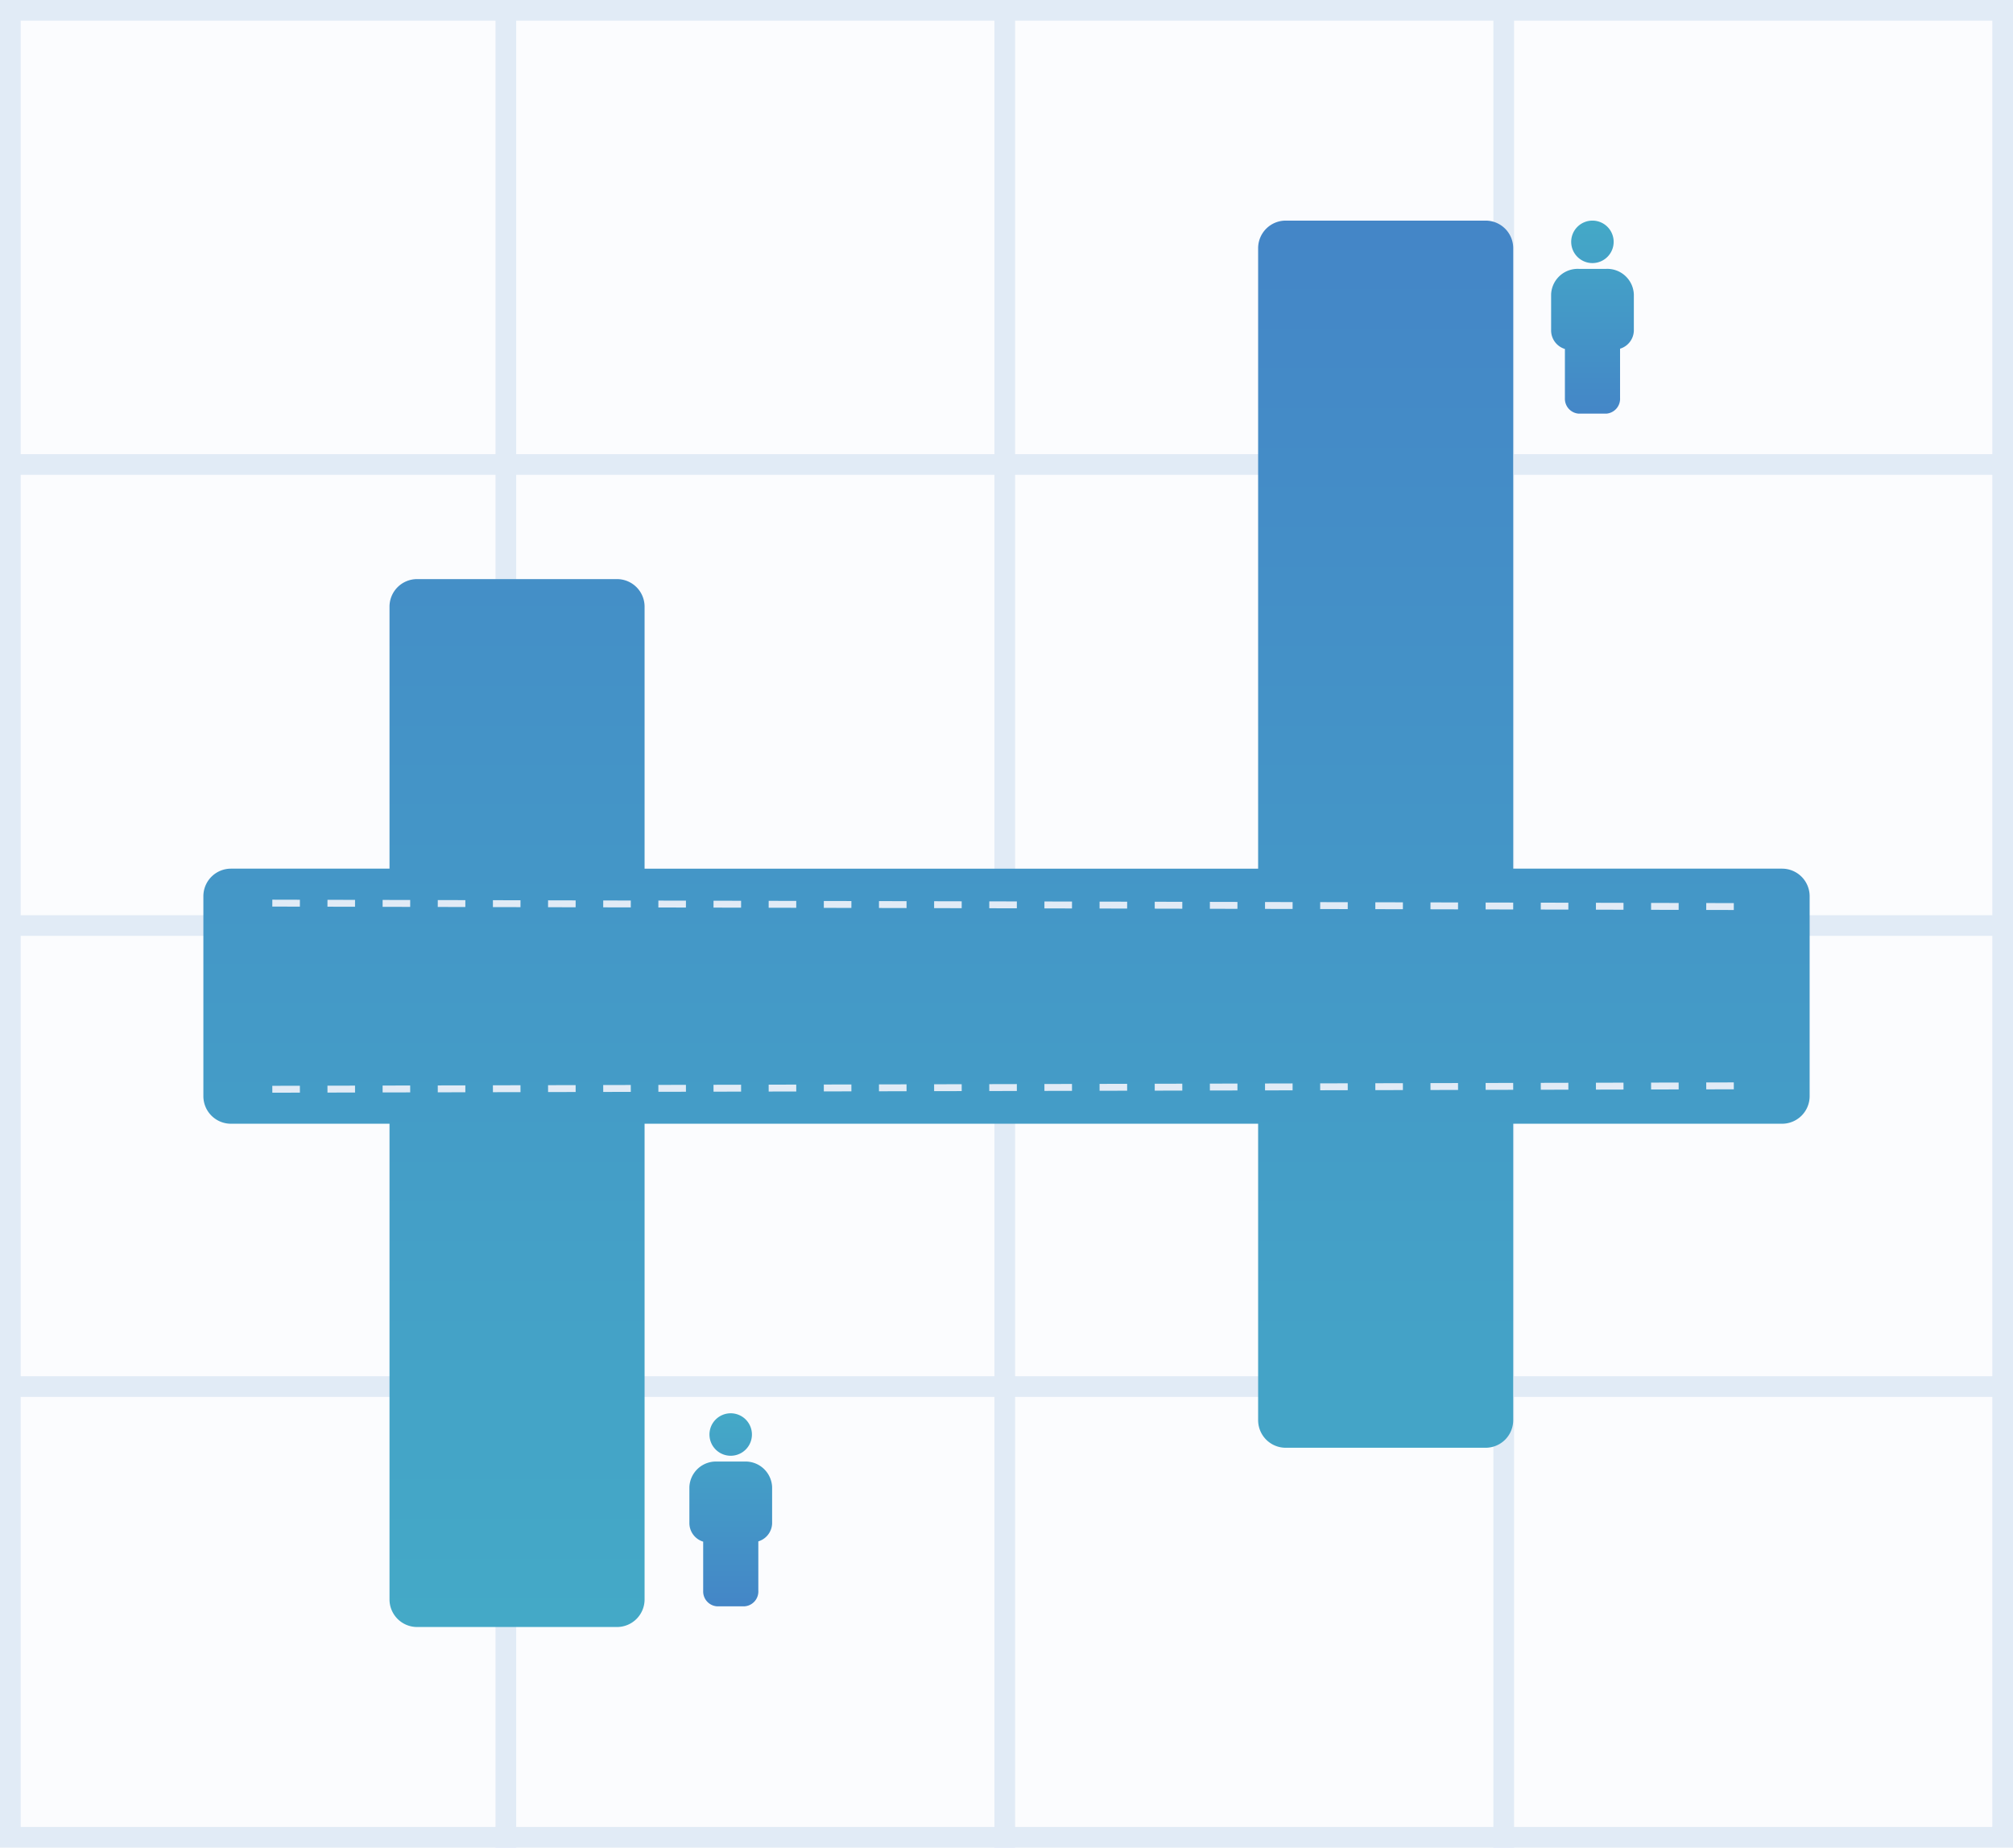<svg xmlns="http://www.w3.org/2000/svg" xmlns:xlink="http://www.w3.org/1999/xlink" width="292" height="268" viewBox="0 0 292 268">
  <defs>
    <linearGradient id="linear-gradient" x1="0.5" x2="0.5" y2="1" gradientUnits="objectBoundingBox">
      <stop offset="0" stop-color="#4486c7"/>
      <stop offset="1" stop-color="#44a9c7"/>
    </linearGradient>
    <linearGradient id="linear-gradient-2" y1="1.001" y2="-0.001" xlink:href="#linear-gradient"/>
  </defs>
  <g id="グループ_8016" data-name="グループ 8016" transform="translate(-88 -1670)">
    <g id="bg" transform="translate(14704 15314)">
      <g id="長方形_3403" data-name="長方形 3403" transform="translate(-14616 -13644)" fill="#fbfcfe" stroke="#e1ebf6" stroke-width="3">
        <rect width="292" height="268" stroke="none"/>
        <rect x="1.5" y="1.5" width="289" height="265" fill="none"/>
      </g>
      <rect id="長方形_3387" data-name="長方形 3387" width="73" height="67" transform="translate(-14616 -13644)" fill="rgba(251,252,254,0)"/>
      <rect id="長方形_3394" data-name="長方形 3394" width="73" height="67" transform="translate(-14543.166 -13644)" fill="rgba(251,252,254,0)"/>
      <rect id="長方形_3398" data-name="長方形 3398" width="73" height="67" transform="translate(-14470.333 -13644)" fill="rgba(251,252,254,0)"/>
      <path id="長方形_3402" data-name="長方形 3402" d="M0,0H57A16,16,0,0,1,73,16V67a0,0,0,0,1,0,0H0a0,0,0,0,1,0,0V0A0,0,0,0,1,0,0Z" transform="translate(-14397.5 -13644)" fill="rgba(251,252,254,0)"/>
      <rect id="長方形_3388" data-name="長方形 3388" width="73" height="67" transform="translate(-14616 -13577.166)" fill="rgba(251,252,254,0)"/>
      <rect id="長方形_3391" data-name="長方形 3391" width="73" height="67" transform="translate(-14543.166 -13577.166)" fill="rgba(251,252,254,0)"/>
      <rect id="長方形_3395" data-name="長方形 3395" width="73" height="67" transform="translate(-14470.333 -13577.166)" fill="rgba(251,252,254,0)"/>
      <rect id="長方形_3399" data-name="長方形 3399" width="73" height="67" transform="translate(-14397.5 -13577.166)" fill="rgba(251,252,254,0)"/>
      <rect id="長方形_3389" data-name="長方形 3389" width="73" height="67" transform="translate(-14616 -13510.332)" fill="rgba(251,252,254,0)"/>
      <rect id="長方形_3392" data-name="長方形 3392" width="73" height="67" transform="translate(-14543.166 -13510.332)" fill="rgba(251,252,254,0)"/>
      <rect id="長方形_3396" data-name="長方形 3396" width="73" height="67" transform="translate(-14470.333 -13510.332)" fill="rgba(251,252,254,0)"/>
      <rect id="長方形_3400" data-name="長方形 3400" width="73" height="67" transform="translate(-14397.5 -13510.332)" fill="rgba(251,252,254,0)"/>
      <rect id="長方形_3390" data-name="長方形 3390" width="73" height="67" transform="translate(-14616 -13443.5)" fill="rgba(251,252,254,0)"/>
      <rect id="長方形_3393" data-name="長方形 3393" width="73" height="67" transform="translate(-14543.166 -13443.5)" fill="rgba(251,252,254,0)"/>
      <rect id="長方形_3397" data-name="長方形 3397" width="73" height="67" transform="translate(-14470.333 -13443.5)" fill="rgba(251,252,254,0)"/>
      <rect id="長方形_3401" data-name="長方形 3401" width="73" height="67" transform="translate(-14397.5 -13443.5)" fill="rgba(251,252,254,0)"/>
      <g id="グループ_7997" data-name="グループ 7997" transform="translate(-14615.5 -13643.5)">
        <line id="線_49" data-name="線 49" y2="267.5" transform="translate(72.875)" fill="none" stroke="#e1ebf6" stroke-width="3"/>
        <line id="線_50" data-name="線 50" y2="267.5" transform="translate(145.251)" fill="none" stroke="#e1ebf6" stroke-width="3"/>
        <line id="線_51" data-name="線 51" y2="267.5" transform="translate(217.627)" fill="none" stroke="#e1ebf6" stroke-width="3"/>
        <line id="線_52" data-name="線 52" x2="291.5" transform="translate(0 66.875)" fill="none" stroke="#e1ebf6" stroke-width="3"/>
        <line id="線_53" data-name="線 53" x2="291.5" transform="translate(0 133.75)" fill="none" stroke="#e1ebf6" stroke-width="3"/>
        <line id="線_54" data-name="線 54" x2="291.5" transform="translate(0 200.625)" fill="none" stroke="#e1ebf6" stroke-width="3"/>
      </g>
    </g>
    <g id="グループ_8019" data-name="グループ 8019" transform="translate(0.001)">
      <g id="グループ_8018" data-name="グループ 8018">
        <path id="合体_2" data-name="合体 2" d="M13214,16070a4,4,0,0,1-4-4v-69h-23a4,4,0,0,1-4-4v-29a4,4,0,0,1,4-4h23v-38a4,4,0,0,1,4-4h29a4,4,0,0,1,4,4v38h89v-90a4,4,0,0,1,4-4h29a4,4,0,0,1,4,4v90h39a4,4,0,0,1,4,4v29a4,4,0,0,1-4,4h-39v43a4,4,0,0,1-4,4h-29a4,4,0,0,1-4-4v-43h-89v69a4,4,0,0,1-4,4Z" transform="translate(-13065.5 -14164)" fill="url(#linear-gradient)"/>
        <g id="グループ_8017" data-name="グループ 8017">
          <line id="線_67" data-name="線 67" x2="213.001" y2="0.5" transform="translate(127.5 1801)" fill="none" stroke="#e1ebf6" stroke-width="1" stroke-dasharray="4"/>
          <line id="線_68" data-name="線 68" y1="0.5" x2="214.001" transform="translate(127.5 1827.5)" fill="none" stroke="#e1ebf6" stroke-width="1" stroke-dasharray="4"/>
        </g>
      </g>
      <g id="people" transform="translate(188 1875)">
        <path id="パス_55858" data-name="パス 55858" d="M16,2a3.08,3.08,0,1,1-2.184.9A3.09,3.09,0,0,1,16,2Zm2,7H14a3.86,3.86,0,0,0-4,3.68V18a2.82,2.82,0,0,0,2,2.62v7.16A2.16,2.16,0,0,0,14,30h4a2.16,2.16,0,0,0,2-2.29V20.58A2.82,2.82,0,0,0,22,18V12.71A3.86,3.86,0,0,0,18,9Z" transform="translate(-10 -2)" fill="url(#linear-gradient-2)"/>
      </g>
      <g id="people-2" data-name="people" transform="translate(189 1841)">
        <path id="パス_55858-2" data-name="パス 55858" d="M16,2a3.08,3.08,0,1,1-2.184.9A3.09,3.09,0,0,1,16,2Zm2,7H14a3.86,3.86,0,0,0-4,3.68V18a2.82,2.82,0,0,0,2,2.62v7.16A2.16,2.16,0,0,0,14,30h4a2.16,2.16,0,0,0,2-2.29V20.58A2.82,2.82,0,0,0,22,18V12.71A3.86,3.86,0,0,0,18,9Z" transform="translate(-10 -2)" fill="url(#linear-gradient-2)"/>
      </g>
      <g id="people-3" data-name="people" transform="translate(313 1702)">
        <path id="パス_55858-3" data-name="パス 55858" d="M16,2a3.08,3.08,0,1,1-2.184.9A3.09,3.09,0,0,1,16,2Zm2,7H14a3.86,3.86,0,0,0-4,3.68V18a2.82,2.82,0,0,0,2,2.62v7.16A2.16,2.16,0,0,0,14,30h4a2.16,2.16,0,0,0,2-2.29V20.58A2.82,2.82,0,0,0,22,18V12.71A3.86,3.86,0,0,0,18,9Z" transform="translate(-10 -2)" fill="url(#linear-gradient-2)"/>
      </g>
    </g>
  </g>
</svg>
